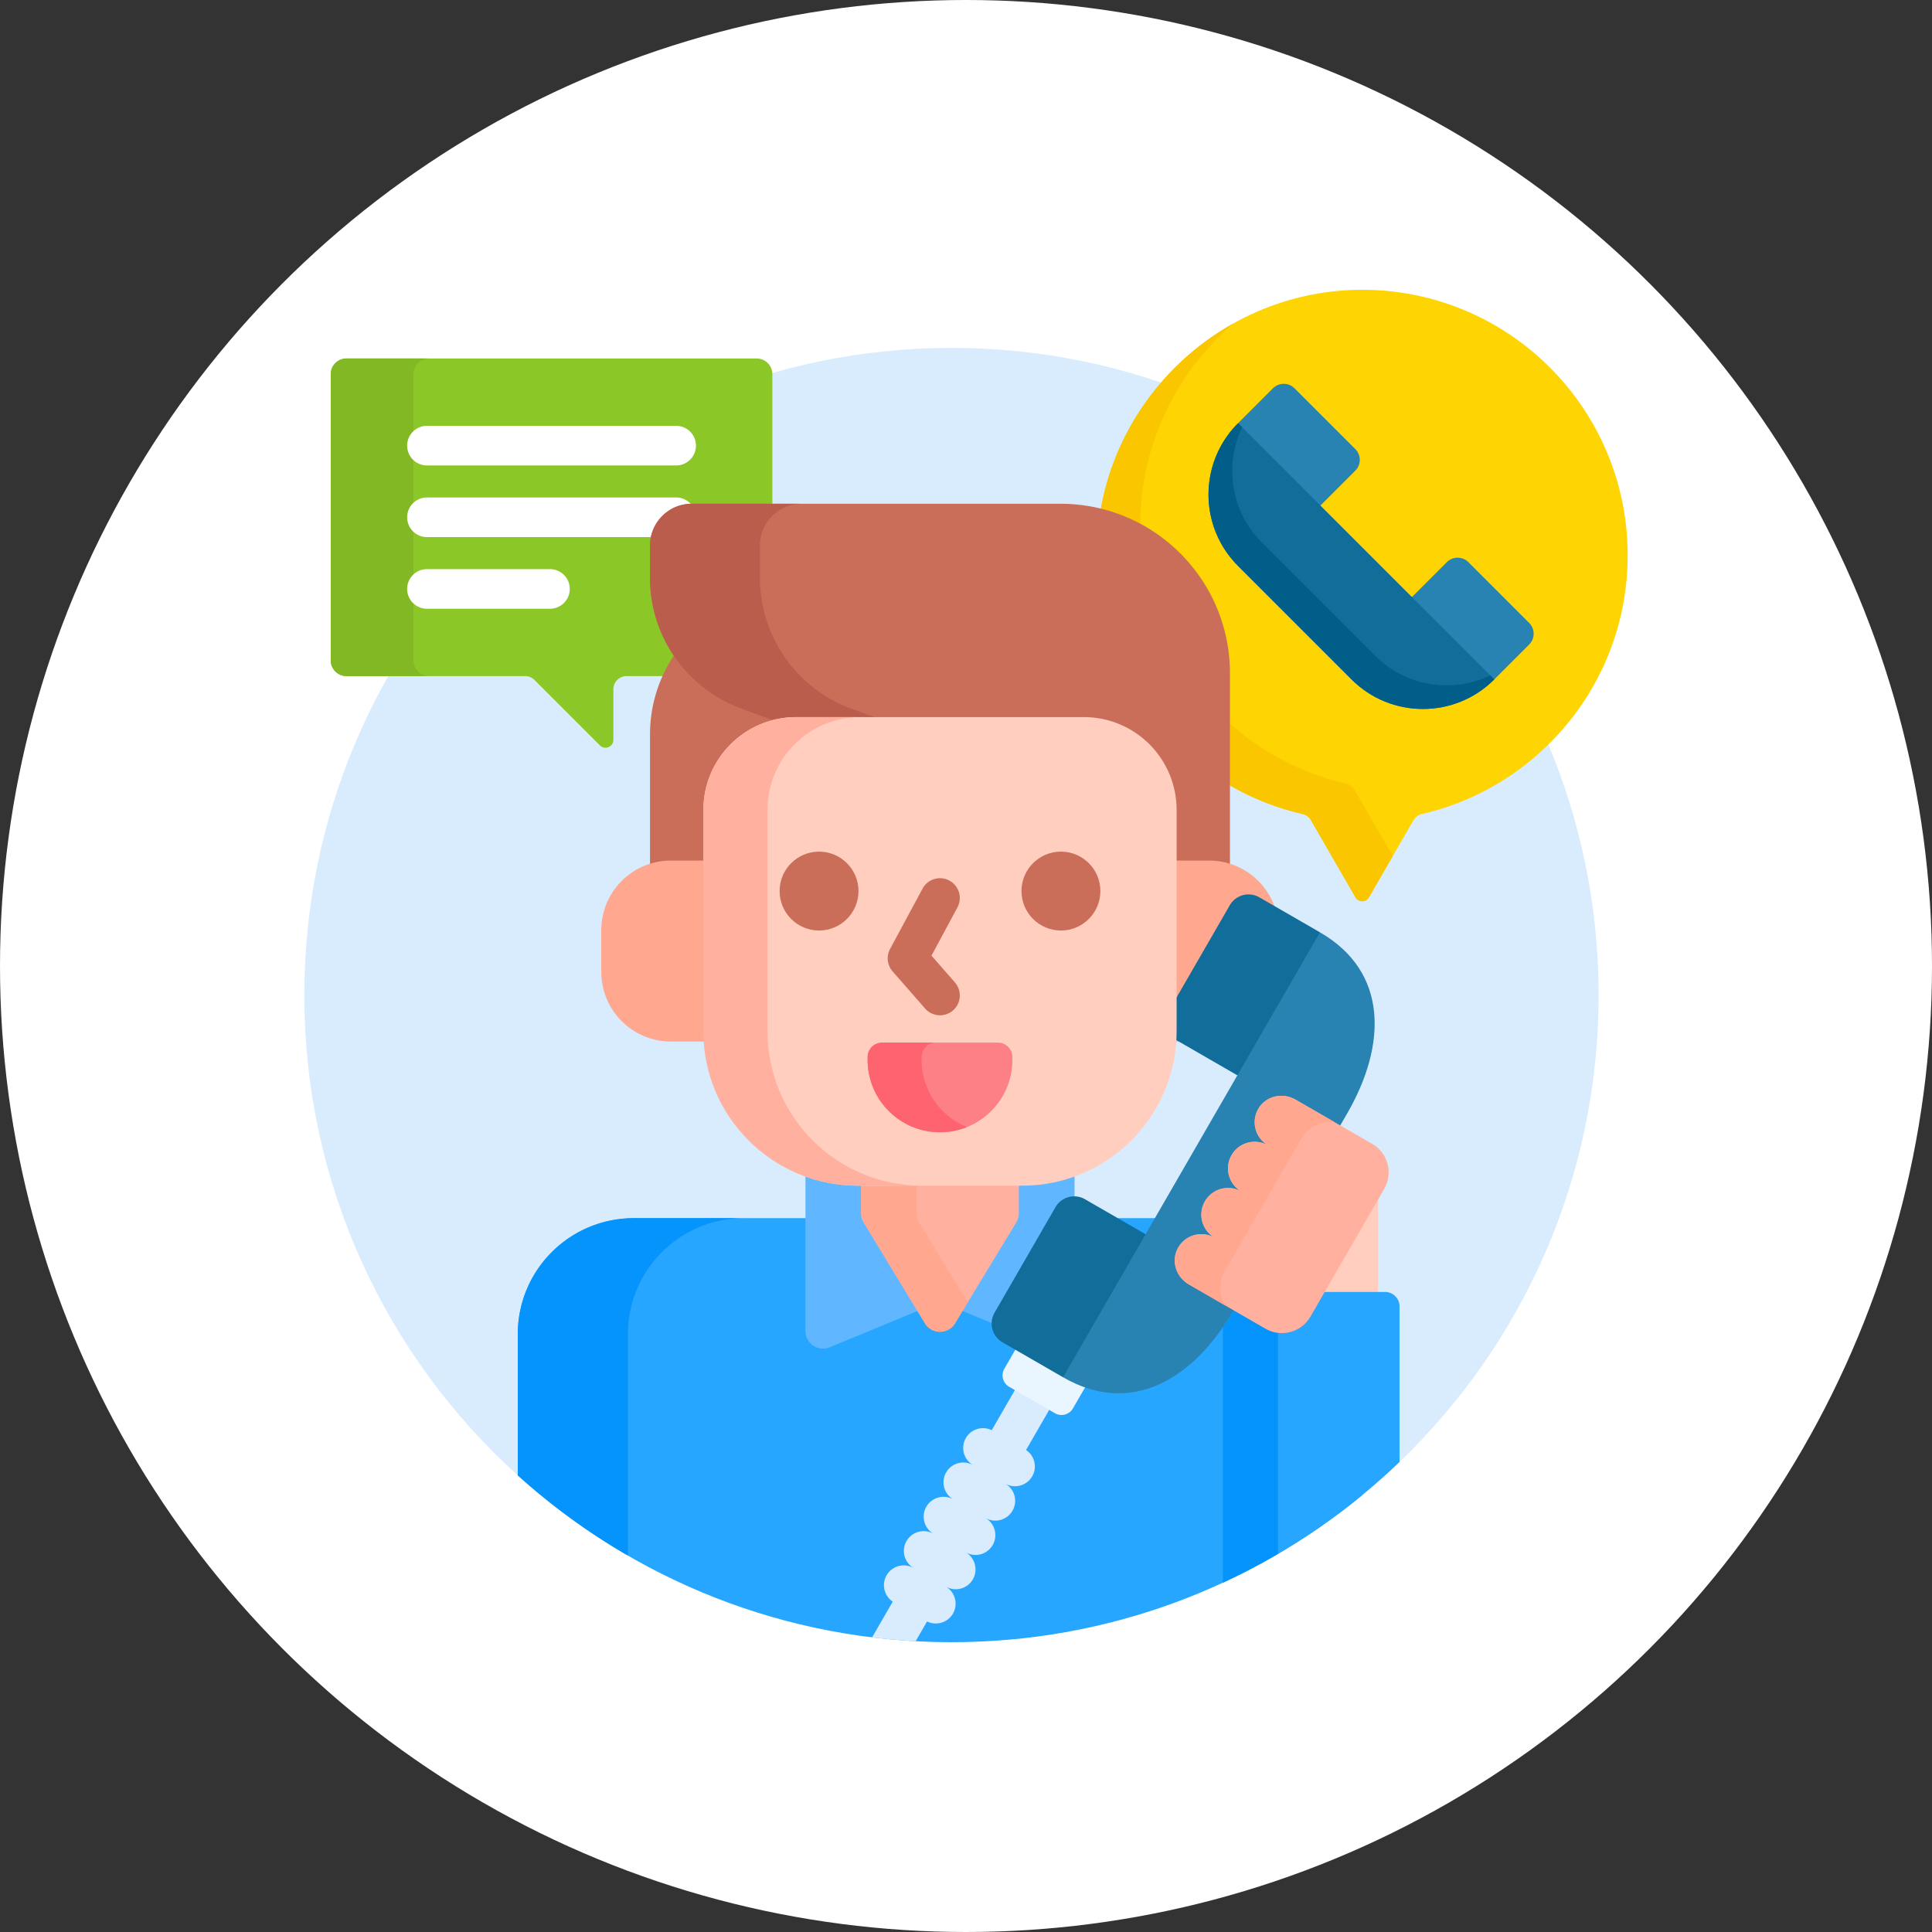 <svg xmlns="http://www.w3.org/2000/svg" version="1.1" xmlns:xlink="http://www.w3.org/1999/xlink" width="512" height="512" x="0" y="0" viewBox="0 0 512 512" style="enable-background:new 0 0 512 512" xml:space="preserve" class=""><rect x="0" y="0" width="512" height="512" fill="#333333" stroke="none"/><circle r="256" cx="256" cy="256" fill="#ffffff" shape="circle"></circle><g transform="matrix(0.7,0,0,0.7,76.8,76.8)"><path fill="#d8ecfe" d="M250.5 22c-135.31 0-245 109.69-245 245 0 72.146 31.189 137.003 80.814 181.838l1-.445v-53.017c0-23.662 19.25-42.912 42.912-42.912h231.856c17.798 0 33.486 10.715 39.97 27.299l.249.636h12.346c2.471 0 4.48 2.01 4.48 4.48v58.464l1 .427C466.579 399.184 495.5 336.472 495.5 267c0-135.31-109.69-245-245-245z" opacity="1" data-original="#d8ecfe"></path><path fill="#8bc727" d="m146.217 139.078.371-.558-.375-.555a51.507 51.507 0 0 1-8.84-28.895V96.809c0-8.166 6.643-14.809 14.808-14.809h30.508V31.971A5.97 5.97 0 0 0 176.718 26H21.471a5.97 5.97 0 0 0-5.971 5.971v108.306a5.97 5.97 0 0 0 5.971 5.971h67.622c1.326 0 2.598.527 3.536 1.464l24.774 24.774c1.881 1.881 5.097.549 5.097-2.111v-19.128a5 5 0 0 1 5-5h14.716a52.984 52.984 0 0 1 4.001-7.169z" opacity="1" data-original="#8bc727"></path><path fill="#81b823" d="M46.811 140.277V31.971A5.97 5.97 0 0 1 52.782 26H21.471a5.97 5.97 0 0 0-5.971 5.971v108.306a5.97 5.97 0 0 0 5.971 5.971h31.311a5.97 5.97 0 0 1-5.971-5.971z" opacity="1" data-original="#81b823"></path><path fill="#fed402" d="M407.038.005c-49.823-.504-92.096 35.939-100.149 83.84 27.551 6.801 48.046 31.715 48.046 61.336v41.882a99.848 99.848 0 0 0 28.409 11.369 5.044 5.044 0 0 1 3.253 2.378l16.868 29.216c1.127 1.951 3.943 1.951 5.07 0l16.867-29.215a5.047 5.047 0 0 1 3.255-2.38c44.592-10.275 77.843-50.22 77.843-97.933C506.5 45.342 462.065.562 407.038.005z" opacity="1" data-original="#fed402"></path><g fill="#fac600"><path d="M322.026 88.583c.004-.89-.006-1.777.021-2.672.881-29.292 14.46-55.429 35.298-73.236-25.881 14.436-44.885 39.981-50.279 70.179a63.678 63.678 0 0 1 14.96 5.729zM403.097 189.32a5.046 5.046 0 0 0-3.253-2.378c-16.586-3.822-31.589-11.763-43.909-22.666v23.37a99.84 99.84 0 0 0 27.409 10.787 5.044 5.044 0 0 1 3.253 2.378l16.868 29.216c1.127 1.951 3.943 1.951 5.07 0l9.032-15.644z" fill="#fac600" opacity="1" data-original="#fac600"></path></g><path fill="#ffffff" d="M146.266 66.5H51.923a7.5 7.5 0 0 1 0-15h94.343a7.5 7.5 0 0 1 0 15zM152.182 82h.346a7.49 7.49 0 0 0-6.261-3.376H51.923a7.5 7.5 0 0 0 0 15h85.804C139.189 86.985 145.111 82 152.182 82zM98.498 120.748H51.923a7.5 7.5 0 0 1 0-15h46.574a7.5 7.5 0 0 1 .001 15z" opacity="1" data-original="#ffffff"></path><path fill="#2882b2" d="m389.47 82.387 13.917-13.917a5.773 5.773 0 0 0 0-8.165l-23.013-23.013a5.773 5.773 0 0 0-8.165 0l-13.21 13.21 3.128 4.542zM469.209 126.126l-23.013-23.013a5.773 5.773 0 0 0-8.165 0l-13.917 13.917 25.99 25.99 5.896 4.482 13.21-13.21a5.777 5.777 0 0 0-.001-8.166z" opacity="1" data-original="#2882b2"></path><path fill="#116d9a" d="M455.999 147.501c-14.924 14.924-39.119 14.924-54.043 0l-42.957-42.957c-14.923-14.924-14.923-39.119 0-54.043z" opacity="1" data-original="#116d9a"></path><path fill="#005e89" d="M410.9 138.557 367.943 95.6c-11.788-11.788-14.256-29.358-7.422-43.577l-1.522-1.522c-14.923 14.923-14.923 39.119 0 54.043l42.957 42.957c14.924 14.924 39.119 14.924 54.043 0l-1.522-1.522c-14.22 6.834-31.789 4.366-43.577-7.422z" opacity="1" data-original="#005e89"></path><path fill="#26a6fe" d="M362.082 351.464H130.226c-24.252 0-43.912 19.66-43.912 43.912v53.461C129.76 488.092 187.336 512 250.5 512c59.037 0 113.194-20.885 155.494-55.665v-60.958c0-24.253-19.66-43.913-43.912-43.913z" opacity="1" data-original="#26a6fe" class=""></path><path fill="#0593fc" d="M128 395.377c0-24.252 19.66-43.912 43.912-43.912h-41.686c-24.252 0-43.912 19.66-43.912 43.912v53.461A245.823 245.823 0 0 0 128 479.199z" opacity="1" data-original="#0593fc"></path><path fill="#d8ecfe" d="m278.734 439.235 9.263-16.043-12.99-7.5-9.263 16.043c-3.514-1.73-7.813-.468-9.8 2.973a7.5 7.5 0 0 0 2.745 10.245 7.5 7.5 0 0 0-7.5 12.99 7.5 7.5 0 0 0-7.5 12.99 7.5 7.5 0 0 0-7.5 12.99 7.5 7.5 0 0 0-10.245 2.745c-1.987 3.441-.93 7.796 2.325 9.973l-7.807 13.522a246.1 246.1 0 0 0 16.48 1.456l4.317-7.478c3.514 1.73 7.813.468 9.8-2.973a7.5 7.5 0 0 0-2.745-10.245 7.5 7.5 0 1 0 7.5-12.99 7.5 7.5 0 1 0 7.5-12.99 7.5 7.5 0 1 0 7.5-12.99 7.5 7.5 0 0 0 10.245-2.745c1.986-3.441.93-7.795-2.325-9.973z" opacity="1" data-original="#d8ecfe"></path><path fill="#eaf6ff" d="m293.236 410.833-18.064-10.429-4.661 8.074a5 5 0 0 0 1.83 6.83l17.321 10a5 5 0 0 0 6.83-1.83l5.095-8.825a47.512 47.512 0 0 1-8.351-3.82z" opacity="1" data-original="#eaf6ff"></path><path fill="#60b7ff" d="M277.256 338.169h-62.204a57.224 57.224 0 0 1-19.836-3.53v59.55c0 4.749 4.825 7.974 9.213 6.158l39.177-16.211a6.668 6.668 0 0 1 5.097 0l39.177 16.211c4.388 1.816 9.213-1.41 9.213-6.158v-59.55a57.234 57.234 0 0 1-19.837 3.53z" opacity="1" data-original="#60b7ff" class=""></path><path fill="#116d9a" d="m294.746 410.219 29.529-51.146-.277-1.521-22.941-13.245a8.187 8.187 0 0 0-11.184 2.997l-23.074 39.966a8.187 8.187 0 0 0 2.997 11.184l22.941 13.245z" opacity="1" data-original="#116d9a"></path><path fill="#ca6e59" d="M144.278 217.088h13.295v-20.194c0-17.013 12.514-31.155 28.819-33.714l-15.207-5.607c-10.512-3.876-19.224-11.008-25.174-19.986a53.666 53.666 0 0 0-9.638 30.755v50.014a25.25 25.25 0 0 1 7.905-1.268z" opacity="1" data-original="#ca6e59" class=""></path><path fill="#ca6e59" d="m170.839 158.511 13.641 5.029a34.108 34.108 0 0 1 7.222-.776h108.902c18.819 0 34.13 15.311 34.13 34.129v20.194h13.296c2.76 0 5.415.449 7.904 1.269v-73.174c0-35.447-28.735-64.182-64.182-64.182h-139.57c-8.731 0-15.808 7.078-15.808 15.808v12.261c-.001 22.073 13.756 41.806 34.465 49.442z" opacity="1" data-original="#ca6e59" class=""></path><path fill="#bb5d4c" d="M182.776 162.912a35.175 35.175 0 0 1 8.927-1.148h29.586l-8.823-3.253C191.756 150.875 178 131.142 178 109.07V96.808C178 88.078 185.078 81 193.808 81h-41.626c-8.731 0-15.808 7.078-15.808 15.808v12.261c0 22.072 13.756 41.806 34.466 49.441z" opacity="1" data-original="#bb5d4c"></path><path fill="#ffb09e" d="M216.294 338.169V349.6c0 1.22.335 2.416.968 3.459l23.195 38.204c2.595 4.275 8.799 4.275 11.394 0l23.195-38.204a6.666 6.666 0 0 0 .968-3.459v-11.431z" opacity="1" data-original="#ffb09e"></path><path fill="#ffa78f" d="M237.279 349.6v-10.431h-20.986V349.6c0 1.22.335 2.416.968 3.459l23.195 38.204c2.595 4.275 8.799 4.275 11.394 0l4.796-7.899-18.4-30.305a6.677 6.677 0 0 1-.967-3.459zM348.03 216.088h-13.296v64.603c0 1.312-.06 2.61-.147 3.9h13.443c14.551 0 26.347-11.796 26.347-26.347v-15.808c0-14.552-11.796-26.348-26.347-26.348z" opacity="1" data-original="#ffa78f"></path><path fill="#116d9a" d="m335.791 284.145 22.942 13.245 1.581-.738 29.935-51.85-.255-1.559-22.942-13.245a8.187 8.187 0 0 0-11.184 2.997l-23.074 39.966a8.188 8.188 0 0 0 2.997 11.184z" opacity="1" data-original="#116d9a"></path><path fill="#ffcebf" d="M390.068 380.399H412v-37.988z" opacity="1" data-original="#ffcebf"></path><path fill="#26a6fe" d="M414.646 379.399h-24.001l-5.113 8.857a11.492 11.492 0 0 1-9.926 5.727c-1.997 0-3.973-.531-5.713-1.536l-12.961-7.483-.502.857a98.31 98.31 0 0 1-3.163 5.112v98.519a245.446 245.446 0 0 0 66.859-45.681V384.88a5.48 5.48 0 0 0-5.48-5.481z" opacity="1" data-original="#26a6fe" class=""></path><path fill="#0593fc" d="m357.293 386.326-.033.057a94.72 94.72 0 0 1-3.993 6.322v96.746a244.456 244.456 0 0 0 20.873-10.924v-83.634a12.406 12.406 0 0 1-4.748-1.58z" opacity="1" data-original="#0593fc"></path><path fill="#2882b2" d="m389.994 243.243-97.258 168.456c25.917 14.963 49.561.601 64.524-25.316l43.072-74.602c14.963-25.917 15.579-53.575-10.338-68.538z" opacity="1" data-original="#2882b2"></path><path fill="#ffb09e" d="M380.734 306.571c-4.658-2.689-10.755-1.523-13.74 2.952-3.271 4.903-1.682 11.467 3.341 14.367-4.83-2.789-11.007-1.134-13.795 3.696s-1.134 11.007 3.696 13.795c-4.83-2.789-11.007-1.134-13.795 3.696-2.789 4.83-1.134 11.007 3.696 13.795-5.023-2.9-11.501-.995-14.113 4.29-2.383 4.822-.345 10.686 4.313 13.375l29.055 16.775c5.954 3.438 13.567 1.398 17.005-4.556l27.947-48.405c3.438-5.954 1.398-13.567-4.556-17.005z" opacity="1" data-original="#ffb09e"></path><path fill="#ffa78f" d="m353.983 371.488 28.896-50.05c2.642-4.576 7.67-6.91 12.605-6.35l-14.751-8.516c-4.658-2.689-10.755-1.523-13.74 2.952-3.271 4.903-1.682 11.467 3.341 14.367-4.83-2.789-11.007-1.134-13.795 3.696s-1.134 11.007 3.696 13.795c-4.83-2.789-11.007-1.134-13.795 3.696-2.789 4.83-1.134 11.007 3.696 13.795-5.023-2.9-11.501-.995-14.112 4.29-2.383 4.822-.345 10.686 4.313 13.375l13.706 7.913c-2.269-3.865-2.461-8.804-.06-12.963z" opacity="1" data-original="#ffa78f"></path><path fill="#ffcebf" d="M277.256 339.169h-62.204c-32.297 0-58.479-26.182-58.479-58.479v-83.797c0-19.402 15.728-35.13 35.13-35.13h108.902c19.402 0 35.13 15.728 35.13 35.13v83.797c0 32.297-26.182 58.479-58.479 58.479z" opacity="1" data-original="#ffcebf"></path><path fill="#ffa78f" d="M157.573 280.69v-64.603h-13.296c-14.551 0-26.347 11.796-26.347 26.347v15.808c0 14.551 11.796 26.347 26.347 26.347h13.443a57.785 57.785 0 0 1-.147-3.899z" opacity="1" data-original="#ffa78f"></path><path fill="#ffb09e" d="M180.838 280.69v-83.797c0-19.402 15.728-35.13 35.13-35.13h-24.265c-19.402 0-35.13 15.728-35.13 35.13v83.797c0 32.297 26.182 58.479 58.479 58.479h24.265c-32.297 0-58.479-26.182-58.479-58.479z" opacity="1" data-original="#ffb09e"></path><path fill="#fd8087" d="M218.753 290.492v1.057c0 15.133 12.268 27.401 27.401 27.401s27.401-12.268 27.401-27.401v-1.057a5.48 5.48 0 0 0-5.48-5.48h-43.842a5.48 5.48 0 0 0-5.48 5.48z" opacity="1" data-original="#fd8087"></path><path fill="#fe646f" d="M239.197 291.549v-1.057a5.48 5.48 0 0 1 5.48-5.48h-20.445a5.48 5.48 0 0 0-5.48 5.48v1.057c0 15.133 12.268 27.401 27.401 27.401 3.615 0 7.063-.707 10.222-1.979-10.067-4.052-17.178-13.904-17.178-25.422z" opacity="1" data-original="#fe646f"></path><circle cx="200.368" cy="227.632" r="14.93" fill="#ca6e59" opacity="1" data-original="#ca6e59" class=""></circle><circle cx="291.94" cy="227.632" r="14.93" fill="#ca6e59" opacity="1" data-original="#ca6e59" class=""></circle><path fill="#ca6e59" d="M246.157 274.653a7.48 7.48 0 0 1-5.647-2.562l-12.295-14.052a7.5 7.5 0 0 1-.959-8.494l12.295-22.834a7.499 7.499 0 0 1 10.159-3.048 7.5 7.5 0 0 1 3.048 10.159l-9.829 18.254 8.87 10.137a7.499 7.499 0 0 1-.706 10.583 7.467 7.467 0 0 1-4.936 1.857z" opacity="1" data-original="#ca6e59" class=""></path></g></svg>